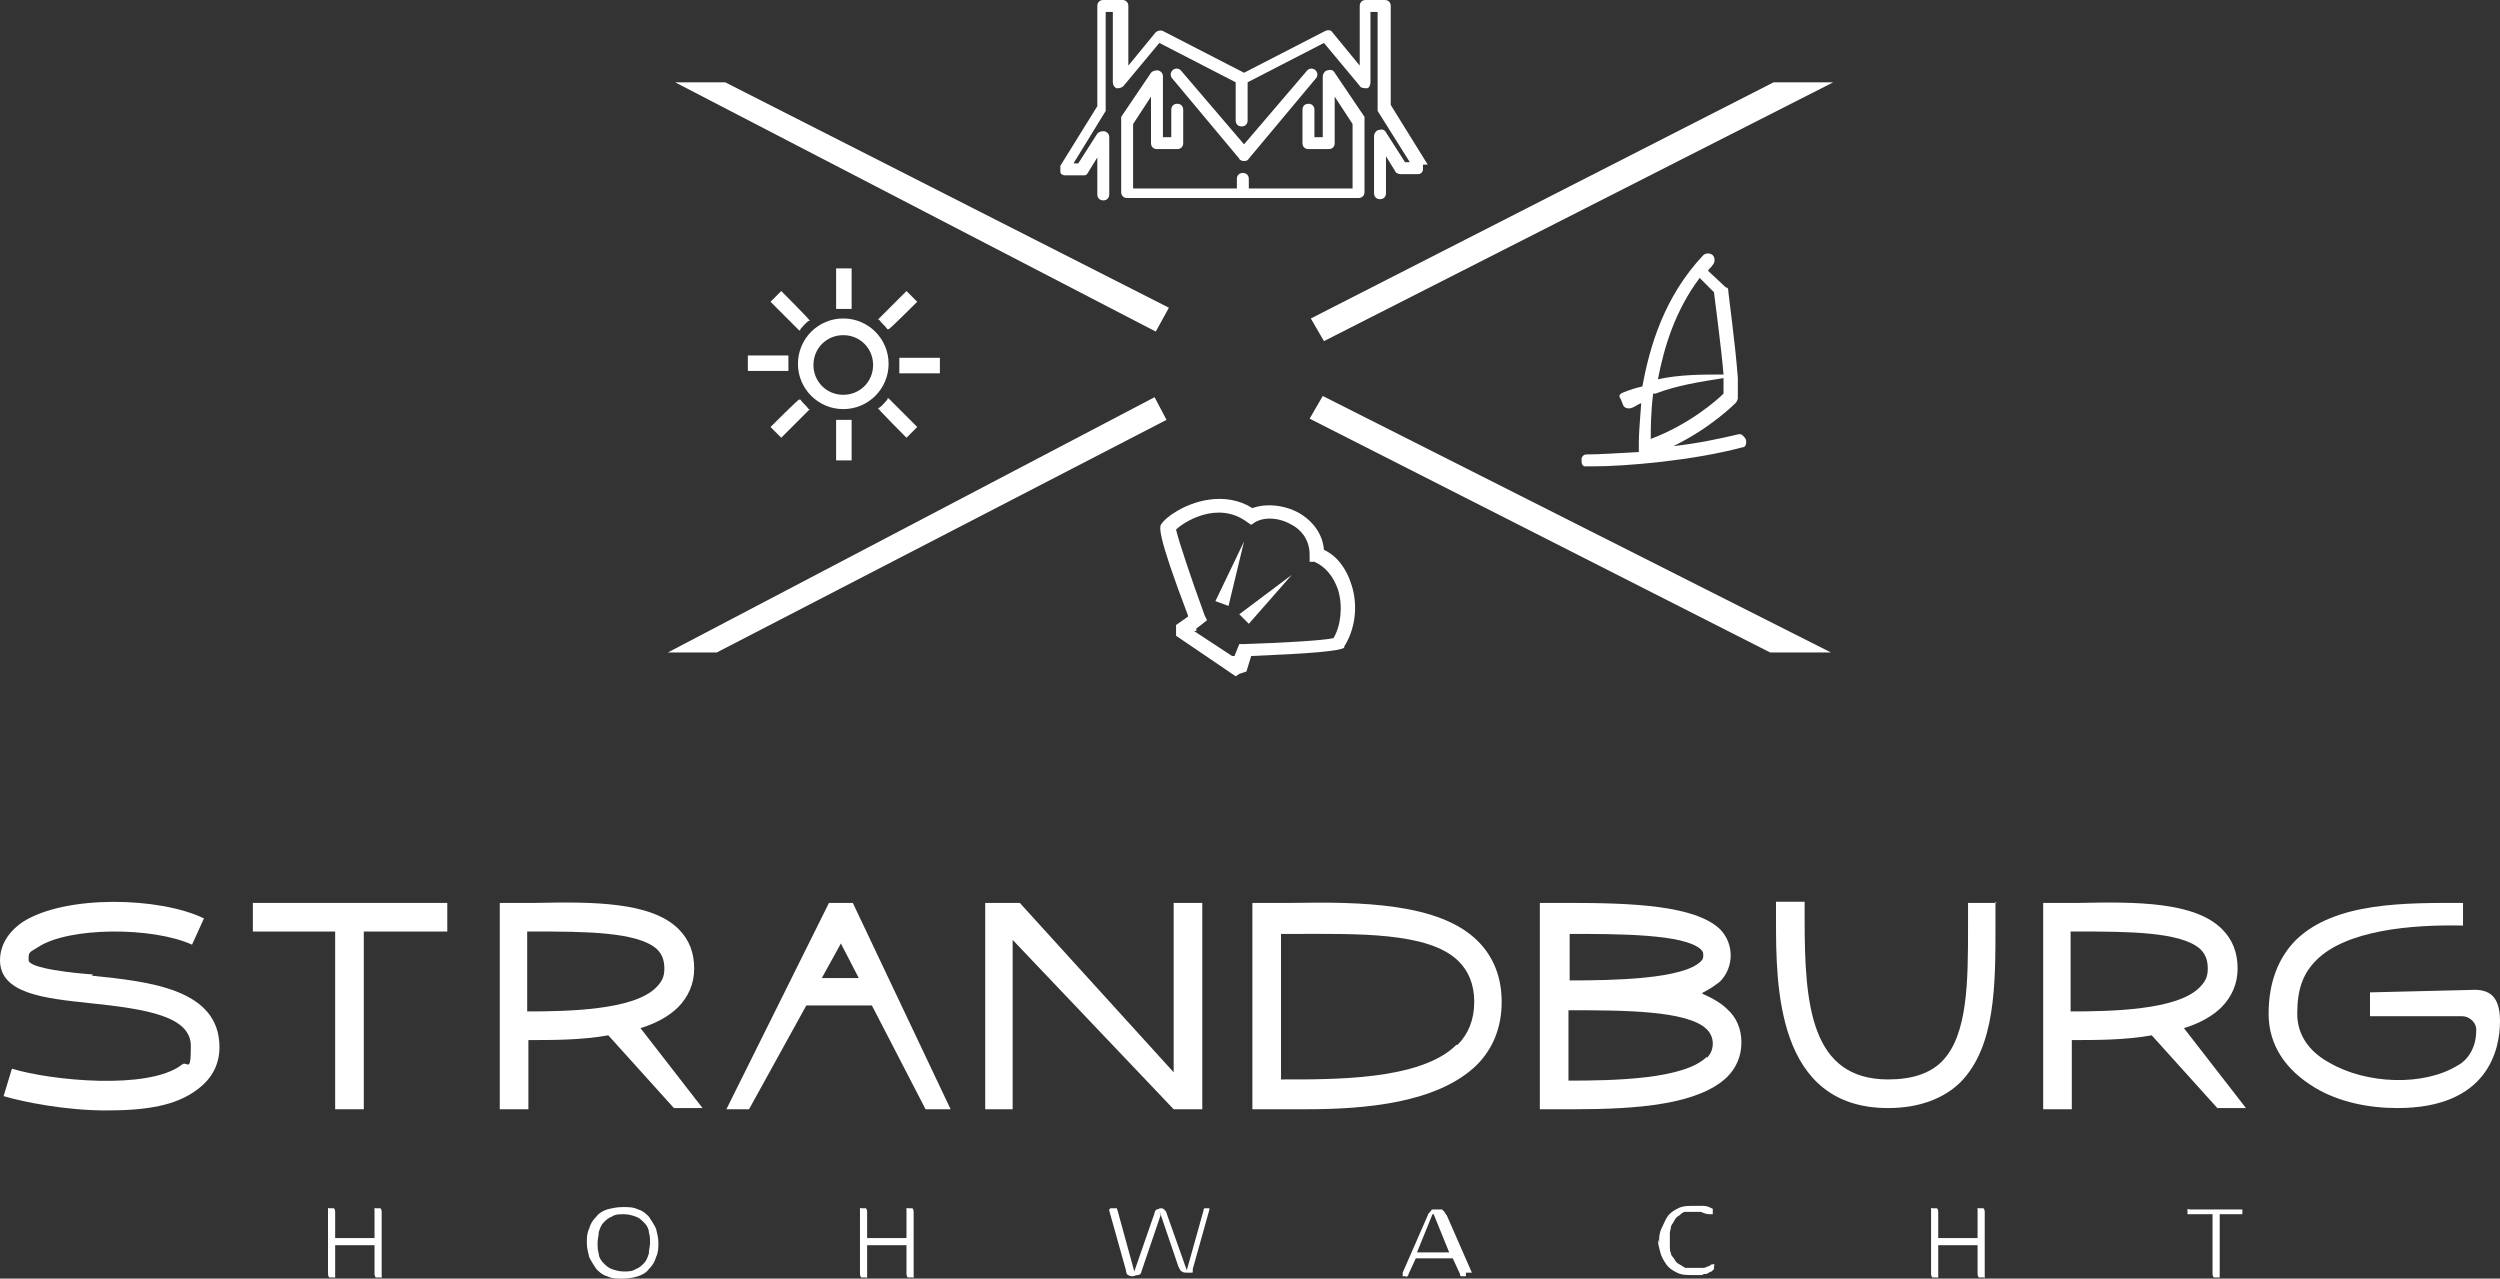 <?xml version="1.0" encoding="UTF-8"?>
<svg xmlns="http://www.w3.org/2000/svg" id="Logo01_x5F_Orang_schrift" version="1.1" viewBox="0 0 209.6 107.2">
  <rect x="0" y="0" width="209.6" height="107.2" fill="#333333" stroke="none"/>
  <defs>
    <style>
      .st0 {
        fill: #fff;
      }
    </style>
  </defs>
  <g>
    <g>
      <path class="st0" d="M7.8,81.7c-1.5-.1-5.4-.5-5.4-1.2s0-.6.8-1.1c2.6-1.7,9.6-1.7,12.9-.2l1-2.2c-3.7-1.8-11.6-2-15.2.3C.3,78.4,0,79.7,0,80.5c0,2.8,3.7,3.2,7.5,3.6,4.8.5,8.5,1.1,8.5,3.6s-.3,1.1-.8,1.6c-2.8,2.1-10.9,1.3-14.2.3l-.7,2.3c1.7.5,5.2,1.2,8.6,1.2s5.9-.4,7.7-1.8c1.2-.9,1.8-2.1,1.8-3.5,0-4.9-5.9-5.5-10.7-6Z"></path>
      <polygon class="st0" points="21.2 78.1 28.1 78.1 28.1 93 30.5 93 30.5 78.1 37.5 78.1 37.5 75.7 21.2 75.7 21.2 78.1"></polygon>
      <polygon class="st0" points="98.4 89.9 85.5 75.7 82.6 75.7 82.6 93 84.9 93 84.9 78.8 98.4 93 100.8 93 100.8 75.7 98.4 75.7 98.4 89.9"></polygon>
      <path class="st0" d="M56.8,84.5c.9-.9,1.4-2,1.4-3.3s-.4-2.4-1.3-3.3c-2.3-2.3-7.2-2.3-12-2.2-.6,0-1.2,0-1.8,0h-1.2v17.3h2.4v-5.8c2.1,0,4.5,0,6.7-.4l5.5,6.1h2.4l-5.2-6.7c1.3-.4,2.4-1,3.2-1.8ZM44.2,84.8v-6.7c.2,0,.4,0,.6,0,4.1,0,8.7,0,10.3,1.5.4.4.6.9.6,1.6s-.2,1.1-.7,1.6c-1.9,1.9-7.4,2-10.9,2Z"></path>
      <path class="st0" d="M186.2,84.5c.9-.9,1.4-2,1.4-3.3s-.4-2.4-1.3-3.3c-2.3-2.3-7.2-2.3-12-2.2-.6,0-1.2,0-1.8,0h-1.2v17.3h2.4v-5.8c2.1,0,4.5,0,6.7-.4l5.5,6.1h2.4l-5.2-6.7c1.3-.4,2.4-1,3.2-1.8ZM173.6,84.8v-6.7c.2,0,.4,0,.6,0,4.1,0,8.7,0,10.3,1.5.4.4.6.9.6,1.6s-.2,1.1-.7,1.6c-1.9,1.9-7.4,2-10.9,2Z"></path>
      <path class="st0" d="M69.5,75.7l-8.6,17.3h1.9l4.8-8.7h5.5l4.5,8.7h2.1l-8.2-17.3h-2.1ZM68.9,82l1.6-2.9,1.5,2.9h-3Z"></path>
      <path class="st0" d="M108.3,75.7c-.3,0-3.3,0-3.3,0v17.3h2.4c.7,0,1.4,0,2.1,0,4.9,0,11-.5,14.3-3.7,1.4-1.4,2.1-3.2,2.1-5.3s-.7-3.8-2-5.1c-3.2-3.2-9.8-3.3-15.6-3.2ZM122.1,87.6c-3,3-10.4,2.9-14.7,2.9v-12.2c.3,0,.6,0,1,0,5.3,0,11.4-.2,13.9,2.3.8.8,1.3,1.9,1.3,3.4s-.5,2.7-1.4,3.6Z"></path>
      <path class="st0" d="M167.4,75.7h-2.4c0,.6,0,1.3,0,2,0,4.5,0,9.1-2.2,11.3-1,1-2.5,1.5-4.5,1.5-6.5,0-7-6.3-7-13.4,0-.5,0-1,0-1.5h-2.4c0,.5,0,1,0,1.5,0,5.5,0,15.8,9.4,15.8h0c2.6,0,4.7-.8,6.1-2.2,2.9-3,2.9-8.1,2.9-13.1,0-.6,0-1.3,0-2Z"></path>
      <path class="st0" d="M142.8,83.2c.6-.3,1-.6,1.4-.9.6-.6.9-1.4.9-2.2s-.3-1.6-.9-2.2c-2.1-2-7.4-2.2-12.7-2.2h-2.4v17.3h2.4c.2,0,.3,0,.5,0,5.3,0,10.4-.4,12.8-2.7.8-.8,1.2-1.8,1.2-2.9s-.4-2.1-1.2-2.8c-.5-.5-1.2-.9-2.1-1.3ZM142.6,79.6c.2.2.2.3.2.5s0,.3-.2.5c-1.5,1.5-7.4,1.6-11,1.6v-3.9c4.1,0,9.6,0,11,1.3ZM143.1,88.6c-1.9,1.9-7.8,2-11.6,2v-5.9c4.5,0,10,0,11.6,1.6.3.3.5.7.5,1.2s-.2.9-.5,1.2Z"></path>
      <path class="st0" d="M198.7,83.3v1.9h7.7c.7,0,1.3.6,1.2,1.3,0,1.2-.6,2.3-1.5,2.8-2.9,1.8-7.7,1.6-10.8-.2-1.3-.7-2.7-2-2.7-4.1s.5-3.4,1.6-4.5c2.5-2.5,7.9-3,12.3-2.9v-1.9c-4.8,0-10.7-.1-14,3.1-1.5,1.5-2.3,3.6-2.3,6.2s1.4,4.7,3.9,6.2c2,1.2,4.5,1.7,6.9,1.7,7.6,0,8.6-4.9,8.6-7.3s-1.2-2.7-2.6-2.6l-8.3.2Z"></path>
    </g>
    <g>
      <path class="st0" d="M31.4,101.6c0,0,0-.1,0-.2s0,0,0-.1,0,0,.1,0c0,0,0,0,.1,0,0,0,.2,0,.3,0,0,0,.1.1.1.3v5.2c0,0,0,.1,0,.2,0,0,0,0,0,.1s0,0-.1,0,0,0-.1,0c0,0-.2,0-.3,0,0,0-.1-.1-.1-.3v-2.4h-3.3v2.4c0,0,0,.1,0,.2,0,0,0,0,0,.1s0,0-.1,0,0,0-.1,0c0,0-.2,0-.3,0,0,0-.1-.1-.1-.3v-5.2c0,0,0-.1,0-.2,0,0,0,0,0-.1s0,0,.1,0c0,0,0,0,.1,0,0,0,.2,0,.3,0,0,0,.1.1.1.3v2.2h3.3v-2.2Z"></path>
      <path class="st0" d="M49.2,104.2c0-.4,0-.8.2-1.2.1-.4.3-.7.6-1,.2-.3.6-.5.9-.6.4-.1.8-.2,1.3-.2s.9,0,1.3.2c.4.1.7.4.9.6.2.3.4.6.6,1,.1.4.2.8.2,1.2s0,.8-.2,1.2c-.1.4-.3.7-.6,1-.2.3-.6.5-.9.6s-.8.2-1.3.2-.9,0-1.3-.2c-.4-.1-.7-.4-.9-.6-.2-.3-.4-.6-.6-1-.1-.4-.2-.8-.2-1.2ZM50.1,104.2c0,.3,0,.6.1.9,0,.3.2.6.4.8.2.2.4.4.7.5.3.1.6.2,1,.2s.7,0,1-.2c.3-.1.5-.3.7-.5.2-.2.3-.5.4-.8,0-.3.1-.6.1-.9s0-.6-.1-.9c0-.3-.2-.6-.4-.8-.2-.2-.4-.4-.7-.5-.3-.1-.6-.2-1-.2s-.7,0-1,.2c-.3.1-.5.3-.7.5-.2.2-.3.5-.4.8,0,.3-.1.6-.1.9Z"></path>
      <path class="st0" d="M76,101.6c0,0,0-.1,0-.2s0,0,0-.1,0,0,.1,0c0,0,0,0,.1,0,0,0,.2,0,.3,0,0,0,.1.1.1.3v5.2c0,0,0,.1,0,.2,0,0,0,0,0,.1s0,0-.1,0,0,0-.1,0c0,0-.2,0-.3,0,0,0-.1-.1-.1-.3v-2.4h-3.3v2.4c0,0,0,.1,0,.2,0,0,0,0,0,.1s0,0-.1,0,0,0-.1,0c0,0-.2,0-.3,0,0,0-.1-.1-.1-.3v-5.2c0,0,0-.1,0-.2,0,0,0,0,0-.1s0,0,.1,0c0,0,0,0,.1,0,0,0,.2,0,.3,0,0,0,.1.1.1.3v2.2h3.3v-2.2Z"></path>
      <path class="st0" d="M97.3,101.9l-1.6,4.7c0,.1-.1.3-.3.3s-.3.1-.4.1-.3,0-.4-.1c-.1,0-.2-.2-.2-.4l-1.4-5s0,0,0,0c0,0,0-.1,0-.1,0,0,0,0,.1-.1,0,0,0,0,.1,0,0,0,.1,0,.2,0,0,0,.1,0,.2,0s0,0,.1.2l1.4,5.1,1.7-4.9c0-.1.1-.3.2-.3s.2-.1.3-.1.2,0,.3.1.2.2.2.3l1.7,4.8,1.4-5c0,0,0-.2.1-.2s.1,0,.2,0,0,0,.1,0c0,0,0,0,.1,0,0,0,0,0,0,0,0,0,0,0,0,.1s0,0,0,0,0,0,0,0l-1.4,5c0,0,0,.1,0,.2s0,.1-.1.1-.1,0-.2,0c0,0-.1,0-.2,0-.1,0-.3,0-.4-.1-.1,0-.2-.2-.3-.4l-1.6-4.7Z"></path>
      <path class="st0" d="M122.9,106.7s0,0,0,.1c0,0,0,0,0,.1,0,0,0,0,0,.1,0,0,0,0-.1,0,0,0,0,0-.1,0s-.1,0-.2,0c0,0-.1,0-.1-.2l-.6-1.3h-3.1l-.6,1.3c0,0,0,.1-.1.2s-.1,0-.2,0,0,0-.1,0c0,0,0,0-.1,0,0,0,0,0,0-.1,0,0,0,0,0-.1s0,0,0-.1l2.1-4.8c0-.1.1-.2.2-.3s.1-.2.2-.2c0,0,.1,0,.2,0,0,0,.1,0,.2,0s.1,0,.2,0c0,0,.1,0,.2,0,0,0,.1.1.2.2,0,0,.1.2.2.3l2.1,4.8ZM120.1,101.8l-1.3,3.2h2.7l-1.3-3.2h0Z"></path>
      <path class="st0" d="M139.1,104.2c0-.4,0-.8.2-1.2s.3-.7.5-1c.2-.3.5-.5.9-.7s.8-.2,1.3-.2.6,0,.8,0c.3,0,.5.1.7.2,0,0,.1,0,.1.1s0,.1,0,.2,0,.1,0,.2c0,0-.1,0-.2,0s0,0-.1,0c-.2,0-.5-.1-.7-.2-.2,0-.4,0-.6,0s-.5,0-.7,0c-.2,0-.4.2-.5.3-.2.1-.3.2-.4.4-.1.2-.2.3-.3.5,0,.2-.1.4-.1.6s0,.4,0,.6,0,.3,0,.5,0,.4.1.6c0,.2.2.3.3.5.1.2.2.3.4.4.2.1.3.2.5.3.2,0,.4,0,.7,0s.2,0,.3,0c.1,0,.2,0,.4,0,.1,0,.3,0,.4-.1.1,0,.3-.1.4-.2,0,0,0,0,0,0,0,0,0,0,0,0,0,0,.1,0,.2,0s0,.1,0,.2,0,.2,0,.2-.1.1-.2.2c-.1,0-.2.1-.4.2-.1,0-.3,0-.4.1-.1,0-.3,0-.4,0s-.3,0-.4,0c-.5,0-.9,0-1.3-.2s-.7-.4-.9-.7c-.2-.3-.4-.6-.5-1-.1-.4-.2-.7-.2-1.1Z"></path>
      <path class="st0" d="M165.8,101.6c0,0,0-.1,0-.2s0,0,0-.1,0,0,.1,0c0,0,0,0,.1,0,0,0,.2,0,.3,0,0,0,.1.1.1.3v5.2c0,0,0,.1,0,.2,0,0,0,0,0,.1s0,0-.1,0,0,0-.1,0c0,0-.2,0-.3,0,0,0-.1-.1-.1-.3v-2.4h-3.3v2.4c0,0,0,.1,0,.2,0,0,0,0,0,.1s0,0-.1,0,0,0-.1,0c0,0-.2,0-.3,0,0,0-.1-.1-.1-.3v-5.2c0,0,0-.1,0-.2,0,0,0,0,0-.1s0,0,.1,0c0,0,0,0,.1,0,0,0,.2,0,.3,0,0,0,.1.1.1.3v2.2h3.3v-2.2Z"></path>
      <path class="st0" d="M183.6,101.8c-.1,0-.2,0-.2,0s0-.1,0-.2,0-.1,0-.2.1,0,.2,0h4.2c.1,0,.2,0,.2,0,0,0,0,.1,0,.2s0,.1,0,.2c0,0-.1,0-.2,0h-1.7v5c0,0,0,.1,0,.2,0,0,0,0,0,.1,0,0,0,0-.1,0,0,0,0,0-.1,0,0,0-.2,0-.3,0,0,0-.1-.1-.1-.3v-5h-1.7Z"></path>
    </g>
  </g>
  <g>
    <g>
      <g>
        <polygon class="st0" points="148.4 54.7 109.8 35.1 110.9 33.2 153.5 54.7 148.4 54.7"></polygon>
        <polygon class="st0" points="96.9 27.8 56.6 6.9 60.8 6.9 98 25.8 96.9 27.8"></polygon>
      </g>
      <g>
        <polygon class="st0" points="111 28.6 109.9 26.7 148.7 6.9 153.7 6.9 111 28.6"></polygon>
        <polygon class="st0" points="60.1 54.7 56 54.7 96.8 33.3 97.8 35.2 60.1 54.7"></polygon>
      </g>
    </g>
    <g>
      <path class="st0" d="M103.6,56.7l-5-3.4v-.9s1-.7,1-.7c0,0,0,0,0-.1-2.7-7.1-2.4-7.5-2.2-7.7.3-.5,1.9-1.7,3.9-2,1.3-.2,2.6,0,3.7.7s0,0,0,0c1.1-.4,2.6-.3,3.9.4,1.2.7,2,1.8,2.1,3.1s0,0,0,0c1.1.5,1.9,1.6,2.3,2.9.6,1.8.3,3.8-.6,5.2h0c0,0,0,.1,0,.1-.4.3-3,.5-7.8.7,0,0,0,0,0,0l-.4,1.3-.6.2ZM100.1,52.9l3.2,2.1c0,0,.1,0,.2,0l.4-1h.4c3.1-.1,6.7-.3,7.5-.5s0,0,0,0c.6-1,.8-2.6.4-4-.4-1.2-1.1-2-2-2.4h-.4c0-.1,0-.6,0-.6,0-1.4-.9-2.2-1.5-2.5-1-.6-2.3-.7-3.1-.2l-.3.2-.3-.2c-2.5-1.9-5.4,0-6,.6s0,0,0,0c.2.9,1.3,4.2,2.4,7.2l.2.4-.9.7c0,0,0,.1,0,.2ZM98.4,44.3"></path>
      <polygon class="st0" points="104.3 45.4 103 50.8 101.9 50.4 104.3 45.4 104.3 45.4"></polygon>
      <polygon class="st0" points="108.3 48.2 104.7 52.3 103.9 51.5 108.3 48.2 108.3 48.2"></polygon>
    </g>
    <g>
      <path class="st0" d="M70.7,26.7c-2.1,0-3.8,1.7-3.8,3.8s1.7,3.8,3.8,3.8,3.8-1.7,3.8-3.8-1.7-3.8-3.8-3.8ZM70.7,33.1c-1.4,0-2.5-1.1-2.5-2.5s1.1-2.5,2.5-2.5,2.5,1.1,2.5,2.5-1.1,2.5-2.5,2.5Z"></path>
      <path class="st0" d="M70.3,35.2h-.2s0,3.4,0,3.4h1.3v-3.4h-.2c-.3,0-.6,0-.9,0Z"></path>
      <path class="st0" d="M71.2,25.9h.2s0-3.4,0-3.4h-1.3v3.4h.2c.3,0,.6,0,.9,0Z"></path>
      <path class="st0" d="M66.1,31c0-.2,0-.3,0-.5s0-.3,0-.5v-.2s-3.4,0-3.4,0v1.3h3.4v-.2Z"></path>
      <path class="st0" d="M75.4,29.9v.2c0,.2,0,.3,0,.5s0,.3,0,.5v.2s3.4,0,3.4,0v-1.3h-3.4Z"></path>
      <path class="st0" d="M67.1,33.5h-.1c0-.1-2.4,2.3-2.4,2.3l.9.9,2.4-2.4h-.1c-.2-.3-.5-.5-.7-.8Z"></path>
      <path class="st0" d="M74.4,27.6h.1c0,.1,2.4-2.3,2.4-2.3l-.9-.9-2.4,2.4h.1c.2.3.5.5.7.8Z"></path>
      <path class="st0" d="M67.1,27.6c.2-.2.4-.5.7-.7h.1c0-.1-2.4-2.5-2.4-2.5l-.9.9,2.4,2.4h.1Z"></path>
      <path class="st0" d="M74.4,33.5c-.2.2-.4.5-.7.7h-.1c0,.1,2.4,2.5,2.4,2.5l.9-.9-2.4-2.4h-.1Z"></path>
    </g>
    <g>
      <path class="st0" d="M104.3,13.5s0,0,0,0c0,0,0,0,0,0,.1,0,.3,0,.4-.2l5.6-6.7c.2-.2.2-.5,0-.7-.2-.2-.5-.2-.7,0l-5.3,6.2-5.3-6.2c-.2-.2-.5-.2-.7,0-.2.2-.2.5,0,.7l5.6,6.7c0,.1.2.2.4.2Z"></path>
      <path class="st0" d="M111.9,6.1c-.1-.2-.3-.3-.6-.2-.2,0-.4.3-.4.5v5.1h-.7v-2.3c0-.3-.2-.5-.5-.5s-.5.2-.5.5v2.8c0,.3.2.5.5.5h1.7c.3,0,.5-.2.5-.5v-3.9l1.5,2.3v5.4h-8.7v-.8c0-.3-.2-.5-.5-.5s0,0,0,0c0,0,0,0,0,0-.3,0-.5.2-.5.5v.8h-8.7v-5.4l1.5-2.3v3.9c0,.3.2.5.5.5h1.7c.3,0,.5-.2.5-.5v-2.8c0-.3-.2-.5-.5-.5s-.5.2-.5.5v2.3h-.7v-5.1c0-.2-.1-.4-.4-.5-.2,0-.4,0-.6.2l-2.5,3.7c0,0,0,.2,0,.3v6c0,.3.2.5.5.5h9.7s0,0,0,0c0,0,0,0,0,0h9.7c.3,0,.5-.2.5-.5v-6c0,0,0-.2,0-.3l-2.5-3.7Z"></path>
      <path class="st0" d="M119.7,13.8l-3.1-5V.5c0-.3-.2-.5-.5-.5h-1.6c-.3,0-.5.2-.5.5v5l-2.3-2.8c-.1-.2-.4-.2-.6-.1l-6.8,3.5-6.8-3.5c-.2-.1-.5,0-.6.1l-2.3,2.8V.5c0-.3-.2-.5-.5-.5h-1.6c-.3,0-.5.2-.5.5v8.4l-3.1,5c0,.2,0,.3,0,.5,0,.2.2.3.4.3h1.5c.2,0,.3,0,.4-.2l.8-1.3v3.1c0,.3.2.5.5.5s.5-.2.5-.5v-4.8c0-.2-.1-.4-.4-.5-.2,0-.4,0-.6.2l-1.6,2.5h-.4s2.7-4.4,2.7-4.4c0,0,0-.2,0-.3V1h.6v5.9c0,.2.1.4.3.5.2,0,.4,0,.6-.2l3-3.6,6.4,3.3v3.2c0,.3.2.5.5.5s0,0,0,0c0,0,0,0,0,0,.3,0,.5-.2.5-.5v-3.2l6.4-3.3,3,3.6c.1.2.4.2.6.2.2,0,.3-.3.3-.5V1h.6v8c0,0,0,.2,0,.3l2.7,4.3h-.4s-1.6-2.5-1.6-2.5c-.1-.2-.3-.3-.6-.2-.2,0-.4.3-.4.5v4.8c0,.3.2.5.5.5s.5-.2.5-.5v-3.1l.8,1.3c0,.1.3.2.4.2h1.5c.2,0,.3-.1.4-.3,0-.2,0-.3,0-.5Z"></path>
    </g>
    <path class="st0" d="M132.6,38.7c0,.2.1.4.3.4s.4,0,.6,0c2.9,0,8.5-.5,12.6-1.6.2,0,.3-.2.3-.4s0-.3-.2-.5-.2-.2-.4-.2c-1.7.4-3.6.8-5.5,1,3.1-1.5,5.1-3.5,5.2-3.6.1-.1.2-.3.2-.4,0-.4,0-1,0-1.7.4,0,.9,0,1.3,0-.4,0-.9,0-1.3,0-.2-2.8-.8-7.1-.8-7.3,0-.1,0-.3-.2-.3l-1.5-1.4c.1-.2.3-.3.4-.5.2-.2.2-.6,0-.8s-.6-.2-.8,0c-3.3,3.5-4.5,7.7-5.1,11-.5.1-1.1.3-1.6.5s-.3.4-.2.6l.2.5c.1.2.4.3.7.2s.5-.3.8-.4c-.1,1.4-.2,2.5-.2,3.3,0,.4,0,.7,0,.8,0,0,0,0,0,0-1.8.1-3.4.2-4.4.2-.2,0-.3.1-.4.3v.5ZM142.5,23.3l1.2,1.2c.1.9.6,4.5.8,6.9-1.8,0-3.7,0-5.5.4.5-2.6,1.4-5.7,3.5-8.5ZM138.8,33c1.8-.7,3.8-1,5.7-1.3,0,.5,0,1,0,1.3-.6.6-2.9,2.6-6.1,3.8,0,0,0,0,0,0,0-.9,0-2.2.2-3.8h0Z"></path>
  </g>
</svg>
